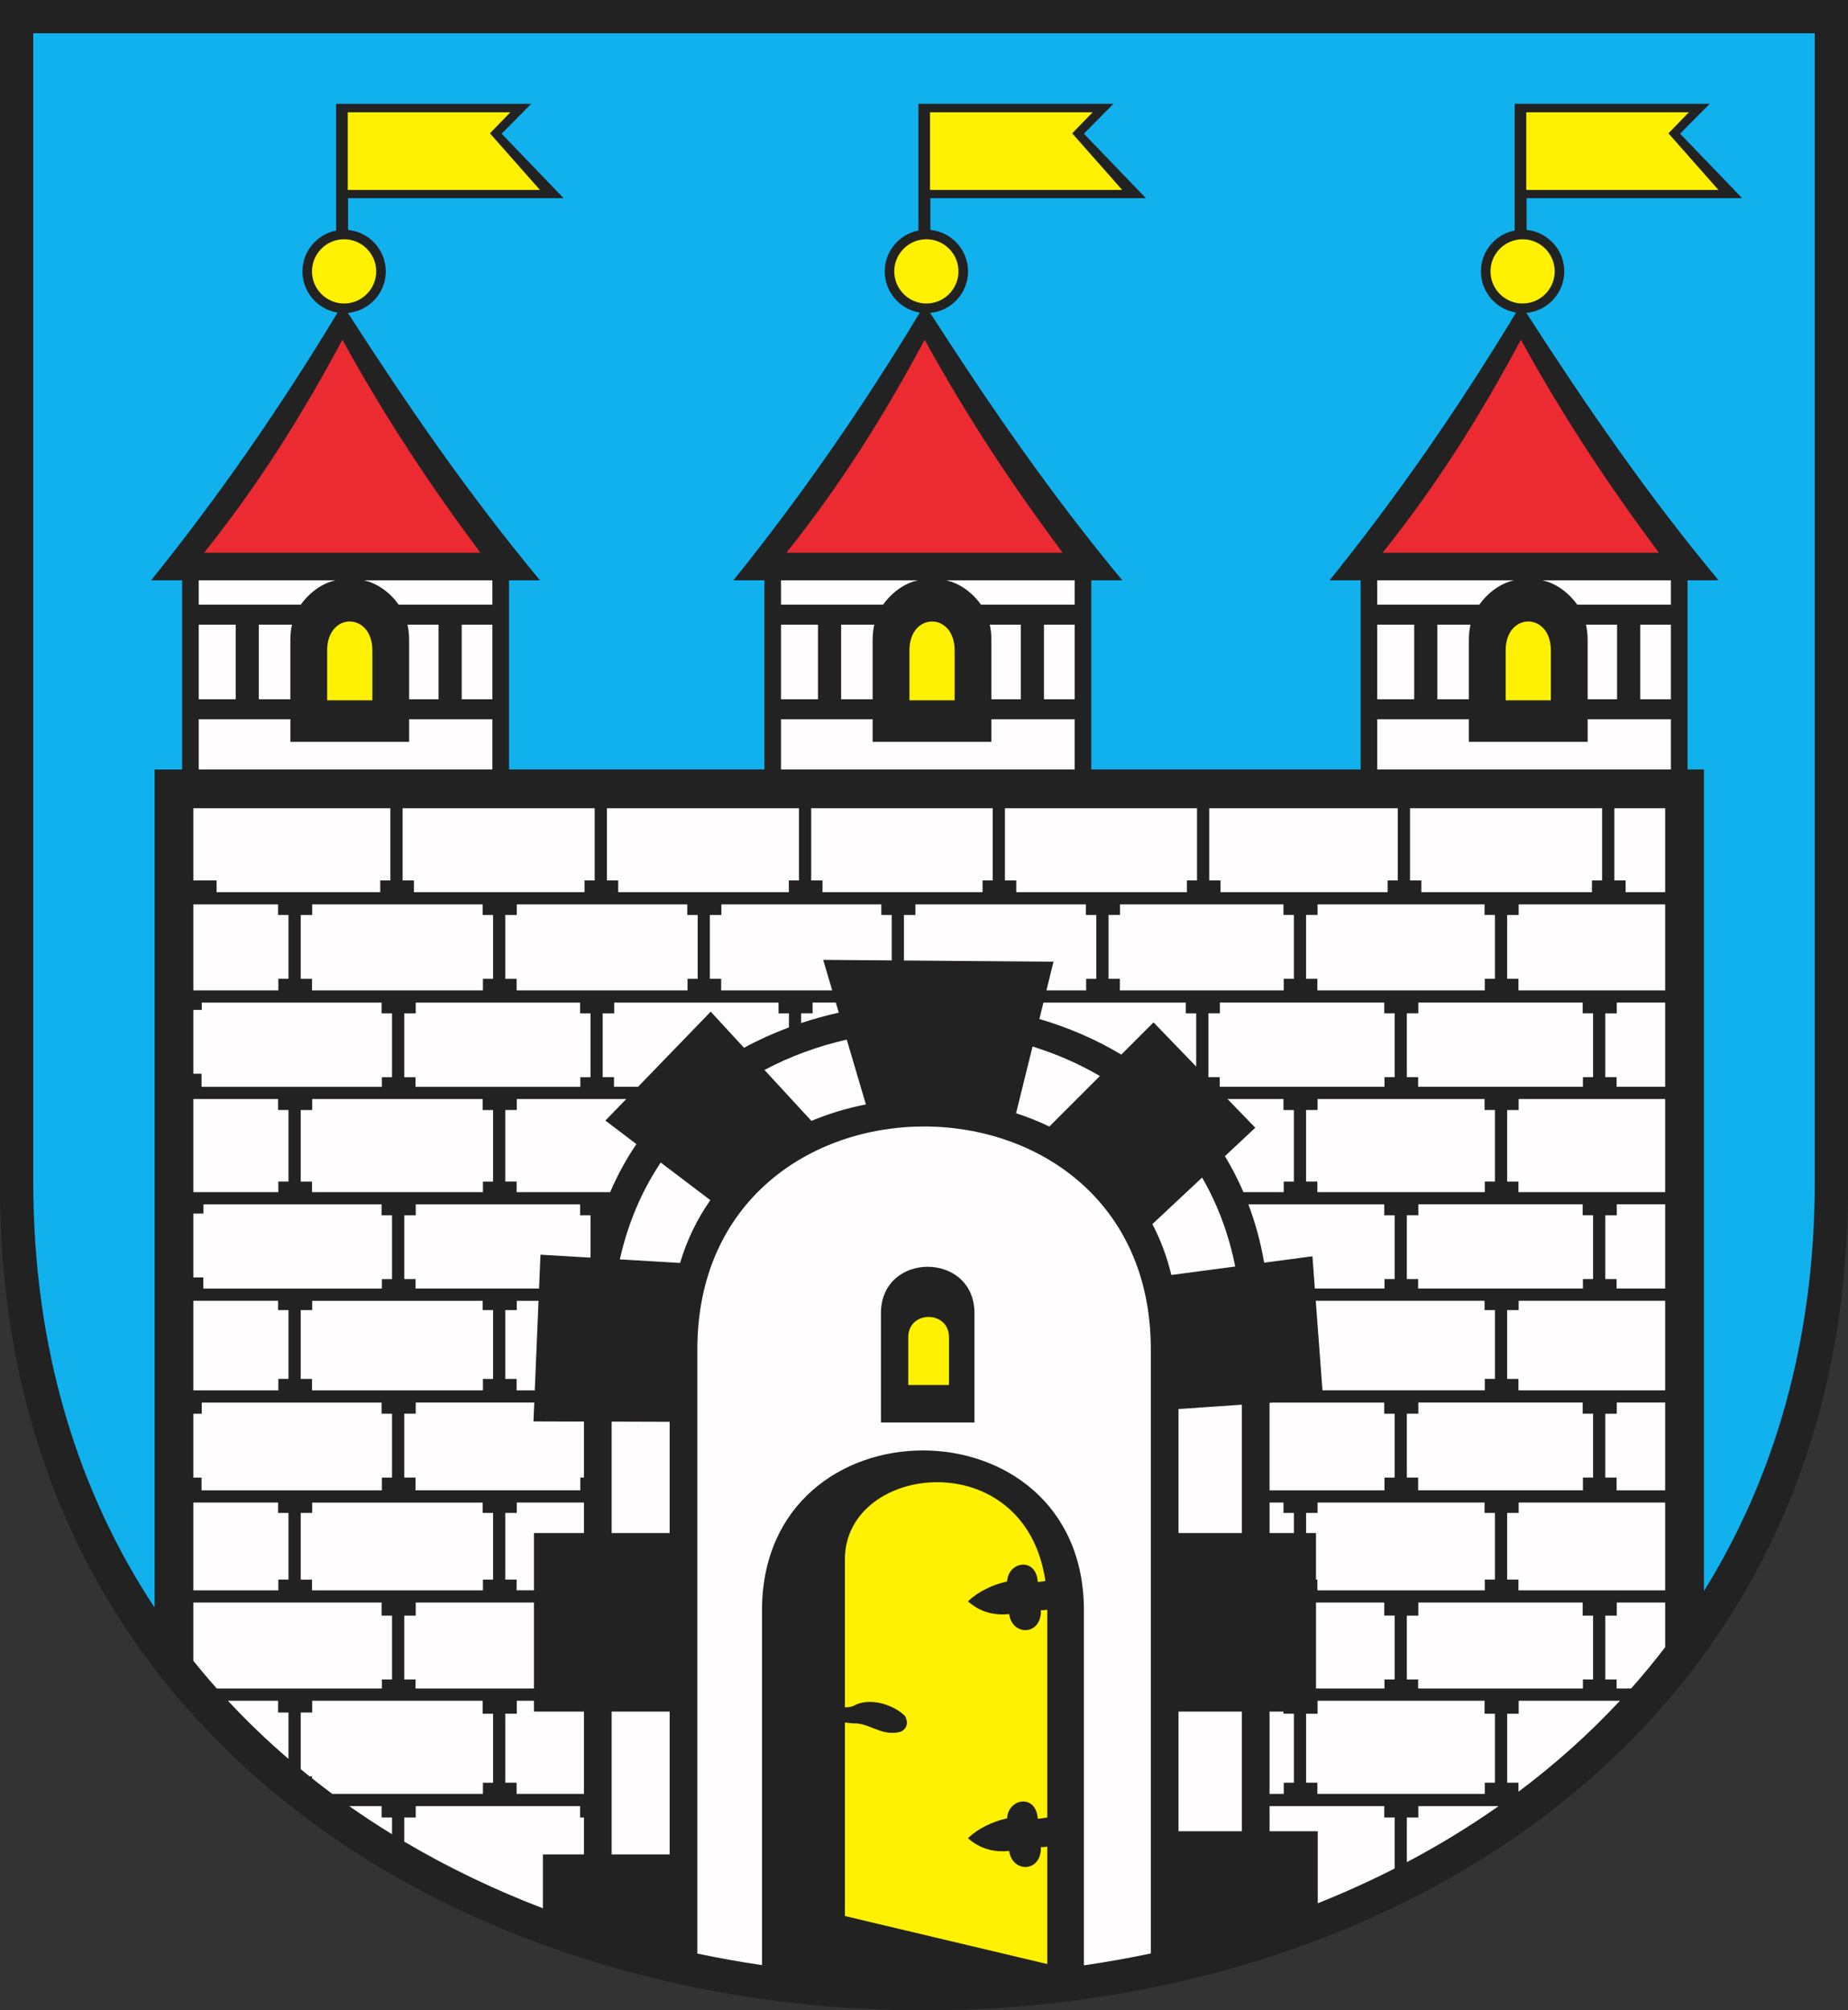 <?xml version="1.0" encoding="ISO-8859-1" standalone="yes"?>
<svg width="534.855" height="581.808">
  <rect width="100%" height="100%" fill="#333333" stroke="none"/>
  <defs> 
    <marker id="ArrowEnd" viewBox="0 0 10 10" refX="0" refY="5" 
     markerUnits="strokeWidth" 
     markerWidth="4" 
     markerHeight="3" 
     orient="auto"> 
        <path d="M 0 0 L 10 5 L 0 10 z" /> 
    </marker>
    <marker id="ArrowStart" viewBox="0 0 10 10" refX="10" refY="5" 
     markerUnits="strokeWidth" 
     markerWidth="4" 
     markerHeight="3" 
     orient="auto"> 
        <path d="M 10 0 L 0 5 L 10 10 z" /> 
    </marker> </defs>
<g>
<path style="stroke:none; fill-rule:evenodd; fill:#222222" d="M 534.855 0L 534.855 343.692C 534.855 661.18 0 661.18 0 343.692L 0 0L 534.855 0"/>
<path style="stroke:none; fill-rule:evenodd; fill:#11b1ee" d="M 525.238 9.618L 525.238 341.946C 525.238 388.532 513.312 428 493.168 460.45L 493.168 222.684L 488.41 222.684L 488.41 167.938L 497.383 167.938C 476.57 142.903 458.723 116.879 441.773 90.555C 447.906 90 452.742 84.821 452.742 78.543C 452.742 72.29 447.937 67.118 441.832 66.536L 441.832 57.348L 504.219 57.348L 486.258 38.688L 494.832 30.04L 438.371 30.04L 438.371 66.707C 432.824 67.786 428.617 72.692 428.617 78.547C 428.617 84.543 433.027 89.543 438.773 90.457C 422.062 118.192 404.078 144.024 384.82 167.942L 393.793 167.942L 393.793 222.688L 315.844 222.688L 315.844 167.942L 324.816 167.942C 304.004 142.907 286.16 116.883 269.207 90.559C 275.344 90.004 280.18 84.825 280.18 78.547C 280.18 72.293 275.375 67.122 269.269 66.54L 269.269 57.352L 331.656 57.352L 313.699 38.692L 322.273 30.043L 265.812 30.043L 265.812 66.711C 260.266 67.79 256.058 72.696 256.058 78.551C 256.058 84.547 260.473 89.547 266.215 90.461C 249.504 118.196 231.523 144.028 212.266 167.946L 221.238 167.946L 221.238 222.692L 147.324 222.692L 147.324 167.946L 156.297 167.946C 135.484 142.911 117.637 116.887 100.687 90.563C 106.82 90.008 111.656 84.829 111.656 78.551C 111.656 72.297 106.851 67.125 100.746 66.543L 100.746 57.356L 163.133 57.356L 145.176 38.696L 153.75 30.047L 97.285 30.047L 97.285 66.715C 91.738 67.793 87.531 72.7 87.531 78.555C 87.531 84.551 91.941 89.551 97.687 90.465C 80.976 118.2 62.992 144.032 43.734 167.95L 52.707 167.95L 52.707 222.696L 44.746 222.696L 44.746 465.254C 22.742 431.942 9.625 390.856 9.625 341.954L 9.625 9.625L 525.246 9.625"/>
<path style="stroke:none; fill-rule:evenodd; fill:#fffdfd" d="M 282.031 411.684L 282.031 380.063C 282.031 362.133 254.965 362.133 254.965 380.063L 254.965 411.684L 282.031 411.684zM 333.074 565.348C 326.672 566.696 320.211 567.84 313.707 568.786L 313.707 466.059C 313.707 404.336 220.543 404.336 220.543 466.059L 220.543 568.719C 214.266 567.797 208.023 566.688 201.832 565.387L 201.832 390.532C 201.832 304.512 333.074 304.508 333.074 390.532L 333.074 565.352L 333.074 565.348zM 467.215 233.907L 481.945 233.907L 481.945 258.204L 470.492 258.204L 470.492 254.805L 467.219 254.805L 467.219 233.907L 467.215 233.907zM 408.086 233.907L 463.687 233.907L 463.687 254.805L 460.75 254.805L 460.75 258.204L 411.367 258.204L 411.367 254.805L 408.094 254.805L 408.094 233.907L 408.086 233.907zM 349.973 233.907L 404.555 233.907L 404.555 254.805L 401.617 254.805L 401.617 258.204L 353.25 258.204L 353.25 254.805L 349.976 254.805L 349.976 233.907L 349.973 233.907zM 290.848 233.907L 346.449 233.907L 346.449 254.805L 343.512 254.805L 343.512 258.204L 294.129 258.204L 294.129 254.805L 290.855 254.805L 290.855 233.907L 290.848 233.907zM 234.769 233.907L 287.32 233.907L 287.32 254.805L 284.383 254.805L 284.383 258.204L 238.051 258.204L 238.051 254.805L 234.777 254.805L 234.777 233.907L 234.769 233.907zM 175.64 233.907L 231.242 233.907L 231.242 254.805L 228.305 254.805L 228.305 258.204L 178.922 258.204L 178.922 254.805L 175.648 254.805L 175.648 233.907L 175.64 233.907zM 116.516 233.907L 172.113 233.907L 172.113 254.805L 169.176 254.805L 169.176 258.204L 119.793 258.204L 119.793 254.805L 116.519 254.805L 116.519 233.907L 116.516 233.907zM 55.961 254.805L 55.961 233.907L 112.988 233.907L 112.988 254.805L 110.051 254.805L 110.051 258.204L 62.684 258.204L 62.684 254.805L 55.965 254.805L 55.961 254.805zM 113.465 530.848C 109.242 528.254 105.101 525.536 101.058 522.696L 110.453 522.696L 110.453 526.004L 113.465 526.004L 113.465 530.848zM 169.008 526.004L 169.008 536.688L 157.125 536.688L 157.125 552.274C 143.144 546.922 129.695 540.489 116.996 532.973L 116.996 526.004L 120.324 526.004L 120.324 522.696L 167.89 522.696L 167.89 526.004L 169.008 526.004zM 83.5 509.043C 77.351 503.762 71.488 498.149 65.957 492.204L 80.488 492.204L 80.488 495.614L 83.496 495.614L 83.496 509.04L 83.5 509.043zM 139.773 519.168L 96.18 519.168C 94.199 517.7 92.238 516.196 90.305 514.661L 90.305 514.106L 89.605 514.106C 88.742 513.418 87.883 512.719 87.031 512.016L 87.031 495.625L 90.359 495.625L 90.359 492.215L 139.703 492.215L 139.703 495.977L 142.711 495.977L 142.711 515.938L 139.773 515.938L 139.773 519.176L 139.773 519.168zM 154.539 492.204L 154.539 495.348L 169.008 495.348L 169.008 519.165L 149.516 519.165L 149.516 515.926L 146.242 515.926L 146.242 495.965L 149.57 495.965L 149.57 492.204L 154.539 492.204zM 110.523 488.676L 62.75 488.676C 60.426 486.063 58.16 483.387 55.961 480.649L 55.961 463.786L 110.453 463.786L 110.453 467.571L 113.465 467.571L 113.465 486.051L 110.527 486.051L 110.527 488.676L 110.523 488.676zM 154.539 463.782L 154.539 488.676L 120.269 488.676L 120.269 486.051L 116.996 486.051L 116.996 467.571L 120.324 467.571L 120.324 463.786L 154.539 463.786L 154.539 463.782zM 80.558 460.258L 55.961 460.258L 55.961 434.848L 80.488 434.848L 80.488 437.852L 83.496 437.852L 83.496 457.141L 80.558 457.141L 80.558 460.254L 80.558 460.258zM 139.773 460.258L 90.305 460.258L 90.305 457.145L 87.031 457.145L 87.031 437.856L 90.359 437.856L 90.359 434.852L 139.703 434.852L 139.703 437.856L 142.711 437.856L 142.711 457.145L 139.773 457.145L 139.773 460.258zM 169.008 434.844L 169.008 443.672L 154.539 443.672L 154.539 460.25L 149.516 460.25L 149.516 457.137L 146.242 457.137L 146.242 437.848L 149.57 437.848L 149.57 434.844L 169.008 434.844zM 110.523 431.321L 58.336 431.321L 58.336 427.622L 55.961 427.622L 55.961 409.141L 58.391 409.141L 58.391 405.915L 110.449 405.915L 110.449 409.141L 113.461 409.141L 113.461 427.622L 110.523 427.622L 110.523 431.321zM 154.629 405.907L 154.402 411.368L 169.008 411.411L 169.008 427.614L 167.961 427.614L 167.961 431.313L 120.269 431.313L 120.269 427.614L 116.996 427.614L 116.996 409.133L 120.324 409.133L 120.324 405.907L 154.629 405.907zM 80.558 402.379L 55.961 402.379L 55.961 376.454L 80.488 376.454L 80.488 379.145L 83.496 379.145L 83.496 399.063L 80.558 399.063L 80.558 402.372L 80.558 402.379zM 139.773 402.379L 90.305 402.379L 90.305 399.071L 87.031 399.071L 87.031 379.153L 90.359 379.153L 90.359 376.461L 139.703 376.461L 139.703 379.153L 142.711 379.153L 142.711 399.071L 139.773 399.071L 139.773 402.379zM 155.863 376.454L 154.777 402.379L 149.516 402.379L 149.516 399.071L 146.242 399.071L 146.242 379.153L 149.57 379.153L 149.57 376.461L 155.863 376.461L 155.863 376.454zM 110.523 372.926L 58.836 372.926L 58.836 369.688L 55.961 369.688L 55.961 351.207L 58.891 351.207L 58.891 348.555L 110.449 348.555L 110.449 351.704L 113.461 351.704L 113.461 370.184L 110.523 370.184L 110.523 372.926zM 170.902 363.661C 170.883 363.762 170.863 363.868 170.844 363.969L 156.426 363.118L 156.016 372.922L 120.273 372.922L 120.273 370.18L 117 370.18L 117 351.7L 120.328 351.7L 120.328 348.551L 167.894 348.551L 167.894 351.7L 170.906 351.7L 170.906 363.661L 170.902 363.661zM 80.558 345.02L 55.961 345.02L 55.961 318.059L 80.488 318.059L 80.488 321.247L 83.496 321.247L 83.496 341.957L 80.558 341.957L 80.558 345.016L 80.558 345.02zM 139.773 345.02L 90.305 345.02L 90.305 341.961L 87.031 341.961L 87.031 321.25L 90.359 321.25L 90.359 318.063L 139.703 318.063L 139.703 321.25L 142.711 321.25L 142.711 341.961L 139.773 341.961L 139.773 345.02zM 181.254 318.059L 175.215 324.301L 184.191 331.106C 181.281 335.399 178.73 340.036 176.594 345.012L 149.519 345.012L 149.519 341.954L 146.246 341.954L 146.246 321.243L 149.574 321.243L 149.574 318.055L 181.254 318.055L 181.254 318.059zM 110.523 314.532L 58.336 314.532L 58.336 310.75L 55.961 310.75L 55.961 292.27L 58.391 292.27L 58.391 290.161L 110.449 290.161L 110.449 293.27L 113.461 293.27L 113.461 311.75L 110.523 311.75L 110.523 314.532zM 167.961 314.532L 120.269 314.532L 120.269 311.75L 116.996 311.75L 116.996 293.27L 120.324 293.27L 120.324 290.161L 167.89 290.161L 167.89 293.27L 170.902 293.27L 170.902 311.75L 167.965 311.75L 167.965 314.532L 167.961 314.532zM 228.336 297.336C 223.859 299.004 219.512 300.969 215.34 303.239L 205.699 292.782L 184.664 314.528L 177.707 314.528L 177.707 311.747L 174.433 311.747L 174.433 293.266L 177.762 293.266L 177.762 290.157L 225.328 290.157L 225.328 293.266L 228.336 293.266L 228.336 297.336zM 241.906 290.153L 242.766 293.067C 239.074 293.891 235.433 294.899 231.863 296.086L 231.863 293.258L 235.191 293.258L 235.191 290.149L 241.898 290.149L 241.906 290.153zM 80.558 286.629L 55.961 286.629L 55.961 261.735L 80.488 261.735L 80.488 264.797L 83.496 264.797L 83.496 283.278L 80.558 283.278L 80.558 286.625L 80.558 286.629zM 139.773 286.629L 90.305 286.629L 90.305 283.282L 87.031 283.282L 87.031 264.801L 90.359 264.801L 90.359 261.739L 139.703 261.739L 139.703 264.801L 142.711 264.801L 142.711 283.282L 139.773 283.282L 139.773 286.629zM 198.984 286.629L 149.516 286.629L 149.516 283.282L 146.242 283.282L 146.242 264.801L 149.57 264.801L 149.57 261.739L 198.914 261.739L 198.914 264.801L 201.926 264.801L 201.926 283.282L 198.988 283.282L 198.988 286.629L 198.984 286.629zM 258.09 277.95L 238.254 277.797L 240.859 286.625L 208.726 286.625L 208.726 283.278L 205.453 283.278L 205.453 264.797L 208.781 264.797L 208.781 261.735L 255.074 261.735L 255.074 264.797L 258.086 264.797L 258.086 277.95L 258.09 277.95zM 439.539 261.731L 481.941 261.731L 481.941 286.625L 439.48 286.625L 439.48 283.278L 436.207 283.278L 436.207 264.797L 439.535 264.797L 439.535 261.735L 439.539 261.731zM 381.34 261.731L 429.664 261.731L 429.664 264.793L 432.672 264.793L 432.672 283.274L 429.734 283.274L 429.734 286.622L 381.281 286.622L 381.281 283.274L 378.008 283.274L 378.008 264.793L 381.336 264.793L 381.336 261.731L 381.34 261.731zM 324.16 261.731L 371.469 261.731L 371.469 264.793L 374.48 264.793L 374.48 283.274L 371.543 283.274L 371.543 286.622L 324.109 286.622L 324.109 283.274L 320.836 283.274L 320.836 264.793L 324.164 264.793L 324.164 261.731L 324.16 261.731zM 302.859 286.629L 304.914 278.317L 261.617 277.981L 261.617 264.801L 264.945 264.801L 264.945 261.739L 314.289 261.739L 314.289 264.801L 317.297 264.801L 317.297 283.282L 314.359 283.282L 314.359 286.629L 302.859 286.629zM 467.933 290.153L 481.941 290.153L 481.941 314.528L 467.879 314.528L 467.879 311.747L 464.605 311.747L 464.605 293.266L 467.933 293.266L 467.933 290.157L 467.933 290.153zM 410.5 290.153L 458.066 290.153L 458.066 293.262L 461.074 293.262L 461.074 311.743L 458.137 311.743L 458.137 314.524L 410.445 314.524L 410.445 311.743L 407.172 311.743L 407.172 293.262L 410.5 293.262L 410.5 290.153zM 353.062 290.153L 400.629 290.153L 400.629 293.262L 403.64 293.262L 403.64 311.743L 400.703 311.743L 400.703 314.524L 353.012 314.524L 353.012 311.743L 349.738 311.743L 349.738 293.262L 353.066 293.262L 353.066 290.153L 353.062 290.153zM 346.207 308.668L 333.855 295.887L 324.539 305.204C 317.164 300.797 309.168 297.356 300.824 294.903L 301.996 290.161L 343.199 290.161L 343.199 293.27L 346.211 293.27L 346.211 308.672L 346.207 308.668zM 439.539 318.059L 481.941 318.059L 481.941 345.02L 439.48 345.02L 439.48 341.961L 436.207 341.961L 436.207 321.25L 439.535 321.25L 439.535 318.063L 439.539 318.059zM 381.34 318.059L 429.664 318.059L 429.664 321.247L 432.672 321.247L 432.672 341.957L 429.734 341.957L 429.734 345.016L 381.281 345.016L 381.281 341.957L 378.008 341.957L 378.008 321.247L 381.336 321.247L 381.336 318.059L 381.34 318.059zM 359.879 345.02C 358.312 341.368 356.516 337.895 354.519 334.606L 363.308 326.375L 355.277 318.063L 371.469 318.063L 371.469 321.25L 374.48 321.25L 374.48 341.961L 371.543 341.961L 371.543 345.02L 359.879 345.02zM 467.933 348.547L 481.941 348.547L 481.941 372.922L 467.879 372.922L 467.879 370.18L 464.605 370.18L 464.605 351.7L 467.933 351.7L 467.933 348.551L 467.933 348.547zM 410.5 348.547L 458.066 348.547L 458.066 351.696L 461.074 351.696L 461.074 370.176L 458.137 370.176L 458.137 372.918L 410.445 372.918L 410.445 370.176L 407.172 370.176L 407.172 351.696L 410.5 351.696L 410.5 348.547zM 380.547 372.926L 379.848 363.583L 365.883 365.43C 364.844 359.45 363.301 353.821 361.305 348.551L 400.633 348.551L 400.633 351.7L 403.644 351.7L 403.644 370.18L 400.707 370.18L 400.707 372.922L 380.555 372.922L 380.547 372.926zM 439.539 376.454L 481.941 376.454L 481.941 402.379L 439.48 402.379L 439.48 399.071L 436.207 399.071L 436.207 379.153L 439.535 379.153L 439.535 376.461L 439.539 376.454zM 382.754 402.379L 380.812 376.454L 429.668 376.454L 429.668 379.145L 432.676 379.145L 432.676 399.063L 429.738 399.063L 429.738 402.372L 382.754 402.372L 382.754 402.379zM 467.933 405.907L 481.941 405.907L 481.941 431.317L 467.879 431.317L 467.879 427.618L 464.605 427.618L 464.605 409.137L 467.933 409.137L 467.933 405.911L 467.933 405.907zM 410.5 405.907L 458.066 405.907L 458.066 409.133L 461.074 409.133L 461.074 427.614L 458.137 427.614L 458.137 431.313L 410.445 431.313L 410.445 427.614L 407.172 427.614L 407.172 409.133L 410.5 409.133L 410.5 405.907zM 367.441 431.321L 367.441 405.981L 368.449 405.915L 400.625 405.915L 400.625 409.141L 403.637 409.141L 403.637 427.622L 400.699 427.622L 400.699 431.321L 367.441 431.321zM 374.484 443.676L 367.445 443.676L 367.445 434.848L 371.473 434.848L 371.473 437.852L 374.484 437.852L 374.484 443.676zM 439.539 434.844L 481.941 434.844L 481.941 460.254L 439.48 460.254L 439.48 457.141L 436.207 457.141L 436.207 437.852L 439.535 437.852L 439.535 434.848L 439.539 434.844zM 380.879 457.141L 380.879 443.676L 378.012 443.676L 378.012 437.852L 381.34 437.852L 381.34 434.848L 429.664 434.848L 429.664 437.852L 432.672 437.852L 432.672 457.141L 429.734 457.141L 429.734 460.254L 381.281 460.254L 381.281 457.141L 380.875 457.141L 380.879 457.141zM 403.64 540.762C 396.414 544.438 388.988 547.793 381.394 550.825L 381.394 529.973L 367.445 529.973L 367.445 522.696L 400.629 522.696L 400.629 526.004L 403.64 526.004L 403.64 540.762zM 433.75 522.692C 425.285 528.641 416.398 534.055 407.172 538.93L 407.172 526.004L 410.5 526.004L 410.5 522.696L 433.75 522.696L 433.75 522.692zM 371.543 519.168L 367.445 519.168L 367.445 495.352L 371.473 495.352L 371.473 495.965L 374.484 495.965L 374.484 515.926L 371.547 515.926L 371.547 519.165L 371.543 519.168zM 429.738 519.168L 381.285 519.168L 381.285 515.93L 378.012 515.93L 378.012 495.969L 381.34 495.969L 381.34 492.207L 429.664 492.207L 429.664 495.969L 432.672 495.969L 432.672 515.93L 429.734 515.93L 429.734 519.168L 429.738 519.168zM 468.855 492.204C 459.879 501.852 450.035 510.629 439.484 518.532L 439.484 515.93L 436.211 515.93L 436.211 495.969L 439.539 495.969L 439.539 492.207L 468.855 492.207L 468.855 492.204zM 400.703 488.676L 380.883 488.676L 380.883 463.782L 400.633 463.782L 400.633 467.567L 403.644 467.567L 403.644 486.047L 400.707 486.047L 400.707 488.672L 400.703 488.676zM 458.137 488.676L 410.445 488.676L 410.445 486.051L 407.172 486.051L 407.172 467.571L 410.5 467.571L 410.5 463.786L 458.066 463.786L 458.066 467.571L 461.074 467.571L 461.074 486.051L 458.137 486.051L 458.137 488.676zM 481.945 476.7C 478.797 480.825 475.5 484.817 472.066 488.676L 467.883 488.676L 467.883 486.051L 464.609 486.051L 464.609 467.571L 467.937 467.571L 467.937 463.786L 481.945 463.786L 481.945 476.704L 481.945 476.7zM 193.812 495.348L 193.812 536.688L 177.023 536.688C 177.023 522.75 177.023 510.68 177.023 495.348L 193.812 495.348zM 193.812 411.485L 193.812 443.672L 177.023 443.672C 177.023 431.903 177.023 423.688 177.023 411.434L 193.812 411.485zM 303.707 326.032C 300.601 324.536 297.379 323.25 294.074 322.172L 298.844 302.872C 305.656 304.981 312.211 307.829 318.332 311.403L 303.703 326.032L 303.707 326.032zM 339.016 368.989C 337.73 363.668 335.875 358.758 333.527 354.266L 347.914 340.793C 352.297 348.364 355.59 356.946 357.508 366.54L 339.019 368.989L 339.016 368.989zM 341.09 443.676L 341.09 407.778L 359.43 406.528L 359.43 443.68L 341.09 443.68L 341.09 443.676zM 359.43 529.973L 341.09 529.973L 341.09 495.352L 359.43 495.352L 359.43 529.973zM 245.07 300.872L 250.609 319.625C 245.18 320.688 239.887 322.286 234.844 324.395L 221.254 309.653C 228.73 305.68 236.828 302.743 245.07 300.872zM 205.594 347.336L 191.23 336.446C 185.84 344.504 181.773 353.86 179.394 364.473L 196.824 365.504C 198.855 358.727 201.836 352.665 205.594 347.336zM 474.715 202.375L 483.594 202.375L 483.594 180.778L 474.715 180.778L 474.715 202.375zM 398.601 202.375L 409.305 202.375L 409.305 180.778L 398.601 180.778L 398.601 202.375zM 438.215 167.942C 434.246 168.805 430.582 171.563 428.148 174.997L 398.601 174.997L 398.601 167.942L 438.215 167.942zM 456.48 174.997C 454.051 171.567 450.387 168.809 446.414 167.942L 483.594 167.942L 483.594 174.997L 456.48 174.997zM 459.504 202.375L 468.019 202.375L 468.019 180.778L 459.023 180.778C 459.328 182.137 459.5 183.606 459.5 185.188L 459.5 202.375L 459.504 202.375zM 416 180.778L 416 202.375L 425.125 202.375L 425.125 185.188C 425.125 183.61 425.293 182.141 425.601 180.778L 416 180.778zM 302.152 202.375L 311.031 202.375L 311.031 180.778L 302.152 180.778L 302.152 202.375zM 226.039 202.375L 236.742 202.375L 236.742 180.778L 226.039 180.778L 226.039 202.375zM 265.652 167.942C 261.683 168.805 258.019 171.563 255.586 174.997L 226.039 174.997L 226.039 167.942L 265.652 167.942zM 283.918 174.997C 281.488 171.567 277.824 168.809 273.851 167.942L 311.031 167.942L 311.031 174.997L 283.918 174.997zM 286.941 202.375L 295.457 202.375L 295.457 180.778L 286.461 180.778C 286.769 182.137 286.937 183.606 286.937 185.188L 286.937 202.375L 286.941 202.375zM 243.437 180.778L 243.437 202.375L 252.562 202.375L 252.562 185.188C 252.562 183.61 252.73 182.141 253.039 180.778L 243.433 180.778L 243.437 180.778zM 133.625 202.375L 142.504 202.375L 142.504 180.778L 133.625 180.778L 133.625 202.375zM 57.512 202.375L 68.215 202.375L 68.215 180.778L 57.512 180.778L 57.512 202.375zM 97.125 167.942C 93.152 168.805 89.492 171.563 87.058 174.997L 57.512 174.997L 57.512 167.942L 97.125 167.942zM 115.39 174.997C 112.961 171.567 109.297 168.809 105.324 167.942L 142.504 167.942L 142.504 174.997L 115.39 174.997zM 118.414 202.375L 126.93 202.375L 126.93 180.778L 117.933 180.778C 118.242 182.137 118.414 183.606 118.414 185.188L 118.414 202.375zM 142.508 222.688L 57.516 222.688L 57.516 208.157L 84.039 208.157L 84.039 214.696L 118.414 214.696L 118.414 208.157L 142.504 208.157L 142.504 222.688L 142.508 222.688zM 311.031 222.688L 226.039 222.688L 226.039 208.157L 252.562 208.157L 252.562 214.696L 286.937 214.696L 286.937 208.157L 311.027 208.157L 311.027 222.688L 311.031 222.688zM 483.598 222.688L 398.605 222.688L 398.605 208.157L 425.129 208.157L 425.129 214.696L 459.504 214.696L 459.504 208.157L 483.594 208.157L 483.594 222.688L 483.598 222.688zM 74.91 180.778L 74.91 202.375L 84.035 202.375L 84.035 185.188C 84.035 183.61 84.203 182.141 84.512 180.778L 74.906 180.778"/>
<path style="stroke:none; fill-rule:evenodd; fill:#fff101" d="M 303.109 568.415L 303.109 534.434C 302.496 534.5 301.883 534.594 301.266 534.559C 301.422 542.063 292.894 542.024 292.082 535.661C 287.773 536.165 283.637 535.075 280.144 531.989C 283.199 529.09 287.269 527.172 291.469 526.235C 291.828 520.375 299.887 519.094 300.348 526.356C 301.285 526.356 302.187 526.106 303.109 525.989L 303.109 465.887C 302.496 465.954 301.883 466.047 301.266 466.012C 301.422 473.516 292.894 473.477 292.082 467.114C 287.773 467.618 283.637 466.528 280.144 463.442C 283.199 460.543 287.269 458.625 291.469 457.688C 291.828 451.829 299.887 450.547 300.348 457.809C 301.098 457.809 301.828 457.649 302.562 457.524C 296.683 417.532 244.531 423.43 244.531 451.282L 244.531 494.086C 245.476 494.114 246.414 494.059 247.297 493.547C 251.816 491.196 258.633 493.29 261.965 496.661C 262.879 498.34 262.648 500.25 260.73 501.149C 255.844 502.645 252.144 499.149 247.988 498.766C 246.871 498.829 245.703 498.661 244.535 498.504L 244.535 554.512L 303.113 568.411L 303.109 568.415zM 274.66 400.829L 274.66 387.012C 274.66 379.176 262.871 379.176 262.871 387.012L 262.871 400.829L 274.66 400.829zM 441.738 54.973L 497.363 54.973L 497.363 54.973L 482.89 38.59L 488.808 32.493L 441.738 32.493L 441.738 54.977L 441.738 54.973zM 269.172 54.973L 324.797 54.973L 324.797 54.973L 310.324 38.59L 316.242 32.493L 269.172 32.493L 269.172 54.977L 269.172 54.973zM 100.648 54.973L 156.273 54.973L 156.273 54.973L 141.801 38.59L 147.719 32.493L 100.648 32.493L 100.648 54.977L 100.648 54.973zM 99.586 87.836C 104.703 87.836 108.883 83.661 108.883 78.54C 108.883 73.422 104.707 69.243 99.586 69.243C 94.469 69.243 90.293 73.418 90.293 78.54C 90.293 83.657 94.469 87.836 99.586 87.836zM 268.113 87.836C 273.23 87.836 277.406 83.661 277.406 78.54C 277.406 73.422 273.23 69.243 268.113 69.243C 262.996 69.243 258.82 73.418 258.82 78.54C 258.82 83.657 262.996 87.836 268.113 87.836zM 440.676 87.836C 445.793 87.836 449.969 83.661 449.969 78.54C 449.969 73.422 445.793 69.243 440.676 69.243C 435.558 69.243 431.379 73.418 431.379 78.54C 431.379 83.657 435.555 87.836 440.676 87.836zM 448.855 202.68L 448.855 188.231C 448.855 177.079 435.777 177.079 435.777 188.231L 435.777 202.68L 448.855 202.68zM 276.293 202.68L 276.293 188.231C 276.293 177.079 263.215 177.079 263.215 188.231L 263.215 202.68L 276.293 202.68zM 107.766 202.68L 107.766 188.231C 107.766 177.079 94.687 177.079 94.687 188.231L 94.687 202.68L 107.766 202.68"/>
<path style="stroke:none; fill-rule:evenodd; fill:#ec2a32" d="M 400.168 159.954L 480.109 159.954C 465.457 140.258 452.488 120.727 440.191 98.336C 428.113 120.809 415.949 140.172 400.172 159.954L 400.168 159.954zM 227.601 159.954L 307.543 159.954C 292.89 140.258 279.922 120.727 267.625 98.336C 255.547 120.809 243.383 140.172 227.605 159.954L 227.601 159.954zM 59.078 159.954L 139.019 159.954C 124.367 140.258 111.398 120.727 99.101 98.336C 87.023 120.809 74.859 140.172 59.082 159.954"/>
</g>
</svg>